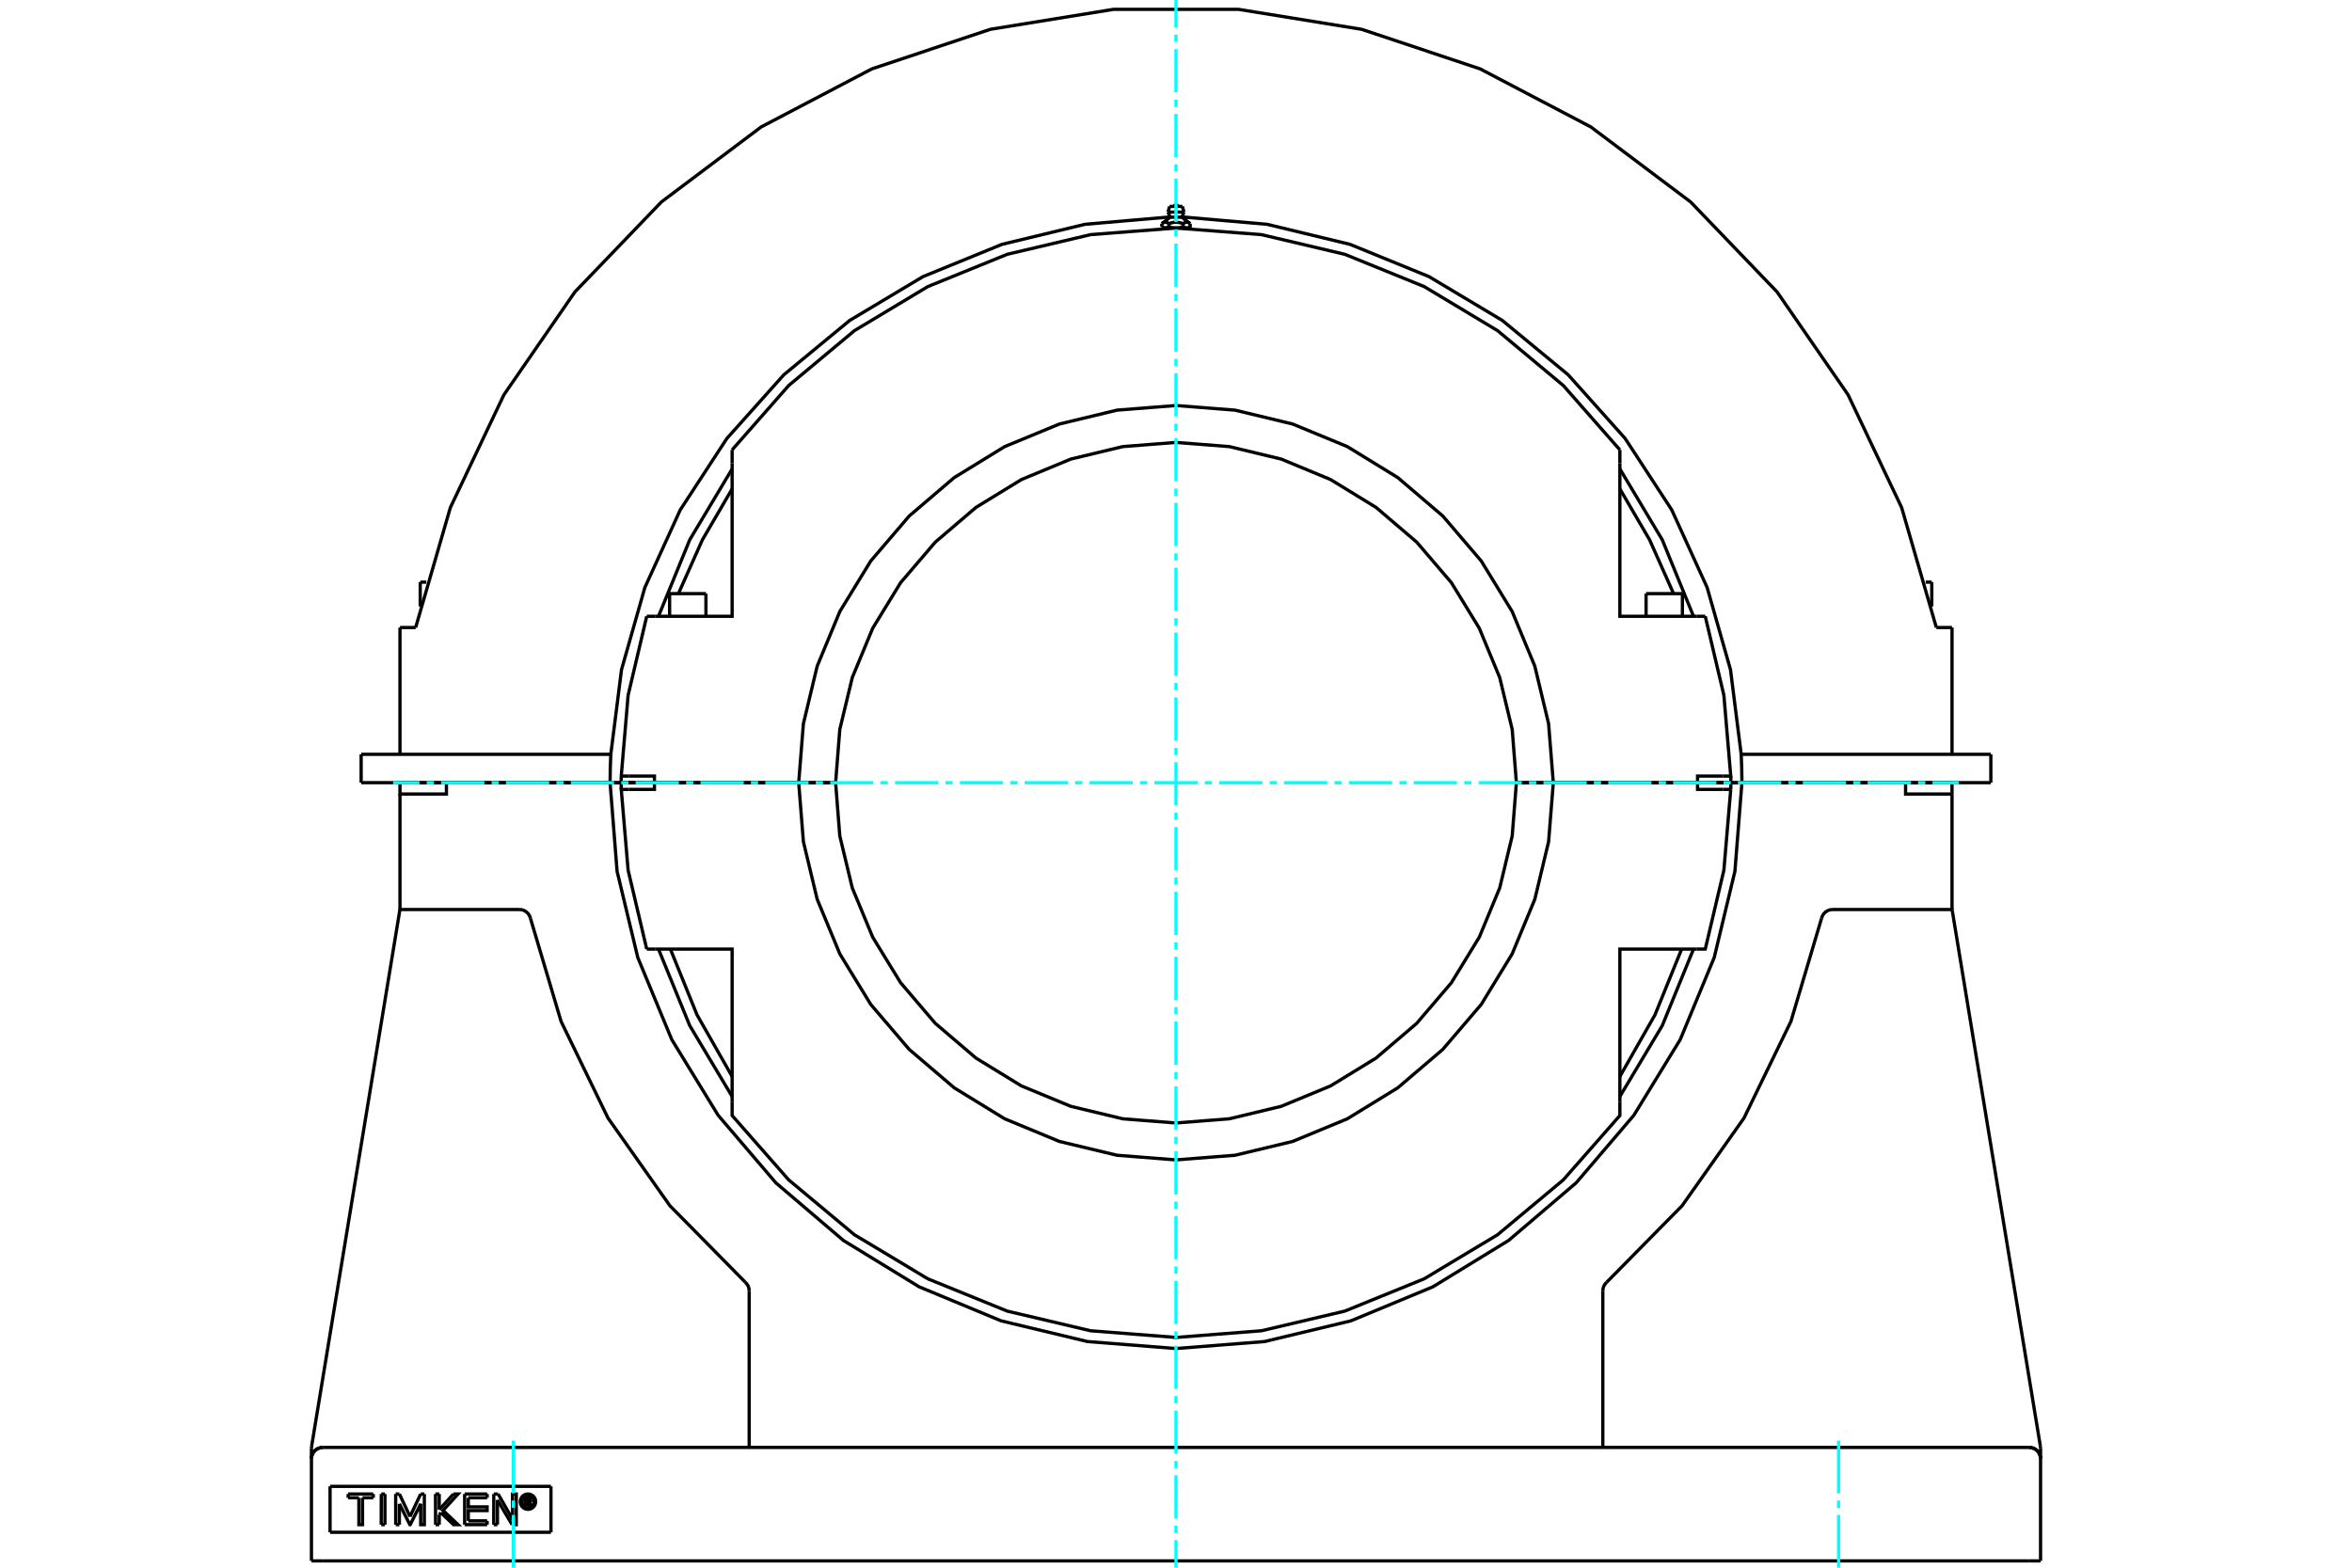 <?xml version="1.0" standalone="no"?>
<!DOCTYPE svg PUBLIC "-//W3C//DTD SVG 1.1//EN"
	"http://www.w3.org/Graphics/SVG/1.1/DTD/svg11.dtd">
<svg xmlns="http://www.w3.org/2000/svg" height="100%" width="100%" viewBox="0 0 36000 24000">
	<rect x="-1800" y="-1200" width="39600" height="26400" style="fill:#FFF"/>
	<g style="fill:none; fill-rule:evenodd" transform="matrix(1 0 0 1 0 0)">
		<g style="fill:none; stroke:#000; stroke-width:50; shape-rendering:geometricPrecision">
			<line x1="9674" y1="11982" x2="9707" y2="11982"/>
			<line x1="26293" y1="11982" x2="26326" y2="11982"/>
			<line x1="9508" y1="11982" x2="9674" y2="11982"/>
			<line x1="26326" y1="11982" x2="26492" y2="11982"/>
			<line x1="26147" y1="11982" x2="26159" y2="11982"/>
			<line x1="26492" y1="11982" x2="25983" y2="11982"/>
			<line x1="23775" y1="11982" x2="25983" y2="11982"/>
			<line x1="23210" y1="11982" x2="23775" y2="11982"/>
			<line x1="26371" y1="11982" x2="26492" y2="11982"/>
			<line x1="26147" y1="11982" x2="26268" y2="11982"/>
			<line x1="26159" y1="11982" x2="26182" y2="11982"/>
			<line x1="9508" y1="11983" x2="10017" y2="11983"/>
			<line x1="12225" y1="11983" x2="10017" y2="11983"/>
			<line x1="12790" y1="11983" x2="12225" y2="11983"/>
			<polyline points="10017,11983 10017,12085 9629,12085"/>
			<polyline points="10026,14530 11206,14530 11206,16874"/>
			<polyline points="24794,16874 24794,14530 25974,14530"/>
			<polyline points="26371,12085 25983,12085 25983,11983 23775,11983"/>
			<polyline points="9508,11983 9508,12034 9509,12085"/>
			<polyline points="9629,12085 9509,12085 9614,13322 9899,14530"/>
			<line x1="26491" y1="12085" x2="26371" y2="12085"/>
			<polyline points="25974,14530 26101,14530 26386,13322 26491,12085"/>
			<line x1="9899" y1="14530" x2="10026" y2="14530"/>
			<polyline points="24794,16480 25331,15537 25739,14530"/>
			<polyline points="10261,14530 10669,15537 11206,16480"/>
			<polyline points="11206,16874 11206,17078 12072,18063 13078,18903 14202,19578 15417,20072 16693,20373 18000,20475 19307,20373 20583,20072 21798,19578 22922,18903 23928,18063 24794,17078 24794,16874"/>
			<polyline points="26491,12085 26492,12034 26492,11983"/>
			<line x1="25983" y1="11983" x2="26492" y2="11983"/>
			<polyline points="25983,11982 25983,11881 26371,11881"/>
			<polyline points="25974,9435 24794,9435 24794,7091"/>
			<polyline points="11206,7091 11206,9435 10026,9435"/>
			<polyline points="9629,11881 10017,11881 10017,11982 12225,11982"/>
			<line x1="10026" y1="9435" x2="9899" y2="9435"/>
			<polyline points="24794,6887 23928,5902 22922,5062 21798,4387 20583,3893 19307,3592 18000,3491 16693,3592 15417,3893 14202,4387 13078,5062 12072,5902 11206,6887"/>
			<line x1="26101" y1="9435" x2="25974" y2="9435"/>
			<line x1="9509" y1="11881" x2="9629" y2="11881"/>
			<polyline points="9509,11881 9508,11932 9508,11982"/>
			<line x1="10017" y1="11982" x2="9508" y2="11982"/>
			<polyline points="9899,9435 9614,10644 9509,11881"/>
			<polyline points="26492,11982 26492,11932 26491,11881"/>
			<polyline points="26371,11881 26491,11881 26386,10644 26101,9435"/>
			<polyline points="11206,7485 10751,8264 10384,9088"/>
			<line x1="11206" y1="6887" x2="11206" y2="7091"/>
			<line x1="24794" y1="7091" x2="24794" y2="6887"/>
			<polyline points="25616,9088 25249,8264 24794,7485"/>
			<line x1="9841" y1="11982" x2="9853" y2="11982"/>
			<line x1="9818" y1="11982" x2="9841" y2="11982"/>
			<line x1="25195" y1="9088" x2="25751" y2="9088"/>
			<line x1="10249" y1="9088" x2="10805" y2="9088"/>
			<polyline points="17837,3490 17836,3490 17834,3490 17833,3490 17831,3490 17830,3490 17828,3490 17827,3490 17825,3489 17824,3489 17822,3489 17821,3489 17819,3488 17818,3488 17816,3488 17815,3487 17813,3487 17812,3486 17810,3486 17809,3485 17807,3485 17806,3484 17804,3484 17803,3483 17801,3482 17800,3482 17798,3481 17796,3480 17795,3480 17793,3479 17791,3478 17790,3477 17788,3476 17786,3475 17785,3474 17783,3473"/>
			<polyline points="17892,3473 17890,3474 17888,3475 17886,3476 17885,3477 17883,3478 17881,3479 17880,3480 17878,3480 17877,3481 17875,3482 17873,3482 17872,3483 17870,3484 17869,3484 17867,3485 17866,3485 17864,3486 17863,3486 17861,3487 17860,3487 17858,3488 17857,3488 17855,3488 17854,3489 17852,3489 17851,3489 17849,3489 17848,3490 17846,3490 17845,3490 17843,3490 17842,3490 17840,3490 17839,3490 17837,3490"/>
			<line x1="17892" y1="3473" x2="17892" y2="3424"/>
			<polyline points="17783,3424 17787,3422 17790,3419 17793,3417 17797,3415 17800,3413 17803,3411 17806,3410 17809,3408 17812,3407 17815,3406 17818,3405 17821,3404 17824,3403 17827,3403 17830,3402 17833,3402 17836,3402 17839,3402 17842,3402 17844,3402 17847,3403 17850,3403 17853,3404 17856,3405 17859,3406 17862,3407 17865,3408 17868,3410 17871,3411 17875,3413 17878,3415 17881,3417 17885,3419 17888,3422 17892,3424"/>
			<line x1="17783" y1="3424" x2="17783" y2="3473"/>
			<line x1="17910" y1="3325" x2="18090" y2="3325"/>
			<polyline points="17892,3424 17899,3422 17905,3419 17912,3417 17919,3415 17925,3413 17932,3411 17938,3410 17944,3408 17950,3407 17956,3406 17962,3405 17968,3404 17974,3403 17980,3403 17986,3402 17991,3402 17997,3402 18003,3402 18009,3402 18014,3402 18020,3403 18026,3403 18032,3404 18038,3405 18044,3406 18050,3407 18056,3408 18062,3410 18068,3411 18075,3413 18081,3415 18088,3417 18095,3419 18101,3422 18108,3424 18112,3422 18115,3419 18119,3417 18122,3415 18125,3413 18129,3411 18132,3410 18135,3408 18138,3407 18141,3406 18144,3405 18147,3404 18150,3403 18153,3403 18156,3402 18158,3402 18161,3402 18164,3402 18167,3402 18170,3402 18173,3403 18176,3403 18179,3404 18182,3405 18185,3406 18188,3407 18191,3408 18194,3410 18197,3411 18200,3413 18203,3415 18207,3417 18210,3419 18213,3422 18217,3424"/>
			<polyline points="17837,3490 18000,3490 17997,3490 17994,3490 17991,3490 17988,3490 17985,3490 17982,3490 17979,3490 17976,3489 17973,3489 17970,3489 17967,3489 17964,3488 17961,3488 17958,3488 17955,3487 17952,3487 17949,3486 17946,3486 17943,3485 17940,3485 17937,3484 17934,3484 17931,3483 17928,3482 17924,3482 17921,3481 17918,3480 17915,3480 17912,3479 17908,3478 17905,3477 17902,3476 17898,3475 17895,3474 17892,3473"/>
			<line x1="17812" y1="3490" x2="17837" y2="3490"/>
			<polyline points="18217,3424 18217,3473 18215,3474 18214,3475 18212,3476 18210,3477 18209,3478 18207,3479 18205,3480 18204,3480 18202,3481 18200,3482 18199,3482 18197,3483 18196,3484 18194,3484 18193,3485 18191,3485 18190,3486 18188,3486 18187,3487 18185,3487 18184,3488 18182,3488 18181,3488 18179,3489 18178,3489 18176,3489 18175,3489 18173,3490 18172,3490 18170,3490 18169,3490 18167,3490 18166,3490 18164,3490 18163,3490 18188,3490"/>
			<polyline points="18163,3490 18161,3490 18160,3490 18158,3490 18157,3490 18155,3490 18154,3490 18152,3490 18151,3489 18149,3489 18148,3489 18146,3489 18145,3488 18143,3488 18142,3488 18140,3487 18139,3487 18137,3486 18136,3486 18134,3485 18133,3485 18131,3484 18130,3484 18128,3483 18127,3482 18125,3482 18123,3481 18122,3480 18120,3480 18119,3479 18117,3478 18115,3477 18114,3476 18112,3475 18110,3474 18108,3473"/>
			<polyline points="18108,3424 18108,3473 18105,3474 18102,3475 18098,3476 18095,3477 18092,3478 18088,3479 18085,3480 18082,3480 18079,3481 18076,3482 18072,3482 18069,3483 18066,3484 18063,3484 18060,3485 18057,3485 18054,3486 18051,3486 18048,3487 18045,3487 18042,3488 18039,3488 18036,3488 18033,3489 18030,3489 18027,3489 18024,3489 18021,3490 18018,3490 18015,3490 18012,3490 18009,3490 18006,3490 18003,3490 18000,3490 18163,3490"/>
			<line x1="17878" y1="3247" x2="18122" y2="3247"/>
			<line x1="17902" y1="3160" x2="18098" y2="3160"/>
			<line x1="9508" y1="11982" x2="9629" y2="11982"/>
			<line x1="9732" y1="11982" x2="9853" y2="11982"/>
			<line x1="12225" y1="11982" x2="12790" y2="11982"/>
			<polyline points="23210,11982 23146,11167 22955,10373 22642,9617 22215,8920 21684,8299 21062,7768 20365,7341 19610,7028 18815,6837 18000,6773 17185,6837 16390,7028 15635,7341 14938,7768 14316,8299 13785,8920 13358,9617 13045,10373 12854,11167 12790,11982"/>
			<polyline points="23775,11982 23703,11079 23492,10198 23145,9361 22672,8588 22083,7899 21394,7311 20622,6837 19784,6491 18903,6279 18000,6208 17097,6279 16216,6491 15378,6837 14606,7311 13917,7899 13328,8588 12855,9361 12508,10198 12297,11079 12225,11982"/>
			<line x1="23775" y1="11983" x2="23210" y2="11983"/>
			<polyline points="12790,11983 12854,12798 13045,13593 13358,14348 13785,15045 14316,15667 14938,16198 15635,16625 16390,16937 17185,17128 18000,17192 18815,17128 19610,16937 20365,16625 21062,16198 21684,15667 22215,15045 22642,14348 22955,13593 23146,12798 23210,11983"/>
			<polyline points="12225,11983 12297,12886 12508,13767 12855,14604 13328,15377 13917,16066 14606,16654 15378,17128 16216,17475 17097,17686 18000,17757 18903,17686 19784,17475 20622,17128 21394,16654 22083,16066 22672,15377 23145,14604 23492,13767 23703,12886 23775,11983"/>
			<line x1="6432" y1="8912" x2="6525" y2="8912"/>
			<line x1="29475" y1="8912" x2="29568" y2="8912"/>
			<polyline points="26492,11982 26662,11982 30472,11982"/>
			<polyline points="5528,11982 9338,11982 9508,11982"/>
			<line x1="5528" y1="11548" x2="5528" y2="11982"/>
			<polyline points="9349,11548 9341,11765 9338,11982"/>
			<line x1="5528" y1="11548" x2="9349" y2="11548"/>
			<line x1="26651" y1="11548" x2="30472" y2="11548"/>
			<polyline points="26662,11982 26659,11765 26651,11548 26487,10252 26130,8995 25588,7806 24874,6712 24003,5738 22995,4906 21873,4235 20664,3741 19394,3434 18092,3321"/>
			<polyline points="17908,3321 16606,3434 15336,3741 14127,4235 13005,4906 11997,5738 11126,6712 10412,7806 9870,8995 9513,10252 9349,11548"/>
			<polyline points="11206,7179 10557,8264 10079,9435"/>
			<polyline points="25921,9435 25443,8264 24794,7179"/>
			<line x1="30472" y1="11548" x2="30472" y2="11982"/>
			<line x1="29878" y1="9607" x2="29878" y2="11548"/>
			<line x1="29638" y1="9607" x2="29878" y2="9607"/>
			<polyline points="29638,9607 29107,7771 28287,6044 27201,4470 25877,3092 24349,1943 22656,1055 20843,449 18956,143 17044,143 15157,449 13344,1055 11651,1943 10123,3092 8799,4470 7713,6044 6893,7771 6362,9607"/>
			<line x1="6122" y1="9607" x2="6362" y2="9607"/>
			<line x1="6122" y1="9607" x2="6122" y2="11548"/>
			<line x1="5052" y1="22755" x2="5052" y2="23458"/>
			<line x1="8433" y1="23458" x2="5052" y2="23458"/>
			<line x1="8433" y1="22755" x2="8433" y2="23458"/>
			<line x1="5052" y1="22755" x2="8433" y2="22755"/>
			<polyline points="8198,22989 8197,22971 8193,22953 8186,22936 8176,22920 8164,22906 8150,22894 8134,22885 8117,22878 8100,22874 8081,22872 8063,22874 8045,22878 8028,22885 8012,22894 7998,22906 7986,22920 7977,22936 7970,22953 7965,22971 7964,22989 7965,23008 7970,23026 7977,23043 7986,23058 7998,23072 8012,23084 8028,23094 8045,23101 8063,23105 8081,23107 8100,23105 8117,23101 8134,23094 8150,23084 8164,23072 8176,23058 8186,23043 8193,23026 8197,23008 8198,22989"/>
			<polyline points="8175,22989 8174,22975 8170,22960 8165,22947 8157,22934 8148,22923 8136,22913 8124,22906 8110,22900 8096,22897 8081,22896 8067,22897 8052,22900 8039,22906 8026,22913 8015,22923 8005,22934 7998,22947 7992,22960 7989,22975 7987,22989 7989,23004 7992,23018 7998,23032 8005,23044 8015,23056 8026,23065 8039,23073 8052,23078 8067,23082 8081,23083 8096,23082 8110,23078 8124,23073 8136,23065 8148,23056 8157,23044 8165,23032 8170,23018 8174,23004 8175,22989"/>
			<line x1="7624" y1="22872" x2="7846" y2="23260"/>
			<line x1="7558" y1="22872" x2="7624" y2="22872"/>
			<line x1="7557" y1="23341" x2="7558" y2="22872"/>
			<line x1="7614" y1="23341" x2="7557" y2="23341"/>
			<line x1="7614" y1="22963" x2="7614" y2="23341"/>
			<line x1="7838" y1="23341" x2="7614" y2="22963"/>
			<polyline points="7846,23260 7845,22872 7902,22872 7902,23341 7838,23341"/>
			<line x1="6723" y1="23111" x2="6941" y2="22872"/>
			<line x1="6723" y1="22872" x2="6723" y2="23111"/>
			<line x1="6666" y1="22872" x2="6723" y2="22872"/>
			<line x1="6667" y1="23341" x2="6666" y2="22872"/>
			<line x1="6723" y1="23341" x2="6667" y2="23341"/>
			<line x1="6723" y1="23187" x2="6723" y2="23341"/>
			<line x1="6749" y1="23159" x2="6723" y2="23187"/>
			<polyline points="6941,22872 7011,22872 6781,23123 7011,23341 6941,23341 6749,23159"/>
			<line x1="5892" y1="23341" x2="5835" y2="23341"/>
			<line x1="5892" y1="22872" x2="5892" y2="23341"/>
			<line x1="5836" y1="22872" x2="5892" y2="22872"/>
			<line x1="5835" y1="23341" x2="5836" y2="22872"/>
			<line x1="5713" y1="22930" x2="5549" y2="22930"/>
			<line x1="5713" y1="22872" x2="5713" y2="22930"/>
			<line x1="5329" y1="22872" x2="5713" y2="22872"/>
			<line x1="5329" y1="22930" x2="5329" y2="22872"/>
			<line x1="5493" y1="22930" x2="5329" y2="22930"/>
			<polyline points="5549,22930 5549,23341 5493,23341 5493,22930"/>
			<line x1="6439" y1="22872" x2="6495" y2="22872"/>
			<line x1="6276" y1="23217" x2="6439" y2="22872"/>
			<line x1="6113" y1="22872" x2="6276" y2="23217"/>
			<line x1="6056" y1="22872" x2="6113" y2="22872"/>
			<line x1="6057" y1="23341" x2="6056" y2="22872"/>
			<line x1="6113" y1="23341" x2="6057" y2="23341"/>
			<line x1="6113" y1="23023" x2="6113" y2="23341"/>
			<polyline points="6495,22872 6495,23341 6439,23341 6439,23023 6279,23341 6273,23341 6113,23023"/>
			<line x1="7456" y1="22930" x2="7168" y2="22930"/>
			<line x1="7456" y1="22872" x2="7456" y2="22930"/>
			<line x1="7112" y1="22872" x2="7456" y2="22872"/>
			<line x1="7112" y1="23341" x2="7112" y2="22872"/>
			<line x1="7456" y1="23341" x2="7112" y2="23341"/>
			<line x1="7456" y1="23283" x2="7456" y2="23341"/>
			<line x1="7168" y1="23283" x2="7456" y2="23283"/>
			<polyline points="7168,22930 7168,23069 7456,23069 7456,23126 7168,23126 7168,23283"/>
			<line x1="8058" y1="22941" x2="8058" y2="22975"/>
			<line x1="8089" y1="22941" x2="8058" y2="22941"/>
			<polyline points="8107,22958 8106,22955 8106,22953 8105,22950 8103,22948 8101,22946 8099,22944 8097,22943 8094,22942 8092,22941 8089,22941"/>
			<line x1="8129" y1="22958" x2="8107" y2="22958"/>
			<polyline points="8129,22958 8128,22952 8126,22946 8124,22940 8120,22934 8116,22930 8111,22926 8106,22923 8100,22921 8093,22919 8087,22919"/>
			<line x1="8036" y1="22919" x2="8087" y2="22919"/>
			<line x1="8036" y1="23056" x2="8036" y2="22919"/>
			<line x1="8059" y1="23056" x2="8036" y2="23056"/>
			<line x1="8059" y1="22997" x2="8059" y2="23056"/>
			<polyline points="8058,22975 8089,22975 8092,22975 8095,22975 8097,22974 8099,22972 8101,22971 8103,22969 8105,22966 8106,22964 8106,22961 8107,22959 8129,22959"/>
			<polyline points="8105,22994 8110,22991 8116,22987 8120,22983 8124,22977 8126,22971 8128,22965 8129,22959"/>
			<polyline points="8105,22994 8137,23059 8109,23059 8078,22997 8059,22997"/>
			<polyline points="31233,22173 31232,22159 31231,22145"/>
			<line x1="29881" y1="13938" x2="31231" y2="22145"/>
			<polyline points="29878,13910 29879,13924 29881,13938"/>
			<line x1="29878" y1="11983" x2="29878" y2="12156"/>
			<line x1="29878" y1="13924" x2="29878" y2="12156"/>
			<polyline points="24593,19629 25747,18458 26694,17116 27412,15637 27880,14062"/>
			<polyline points="24593,19629 24573,19651 24556,19675 24543,19702 24536,19731 24533,19761"/>
			<line x1="24533" y1="22159" x2="24533" y2="19761"/>
			<line x1="31233" y1="22173" x2="31233" y2="22333"/>
			<line x1="28050" y1="13924" x2="29878" y2="13924"/>
			<polyline points="28050,13924 28024,13926 27998,13932 27974,13942 27951,13955 27931,13972 27913,13991 27899,14013 27888,14037 27880,14062"/>
			<polyline points="4769,22145 4768,22159 4767,22173"/>
			<polyline points="4769,22145 6119,13938 6121,13924 6122,13910"/>
			<polyline points="4767,23896 4767,22333 4767,22173"/>
			<line x1="4941" y1="22159" x2="31059" y2="22159"/>
			<line x1="6122" y1="13924" x2="7950" y2="13924"/>
			<polyline points="8120,14062 8112,14037 8101,14013 8087,13991 8069,13972 8049,13955 8026,13942 8002,13932 7976,13926 7950,13924"/>
			<polyline points="4941,22159 4914,22161 4887,22168 4862,22178 4839,22192 4818,22210 4800,22231 4786,22254 4776,22279 4769,22306 4767,22333"/>
			<line x1="11467" y1="19761" x2="11467" y2="22159"/>
			<polyline points="11467,19761 11464,19731 11457,19702 11444,19675 11427,19651 11407,19629"/>
			<polyline points="8120,14062 8588,15637 9306,17116 10253,18458 11407,19629"/>
			<line x1="31233" y1="23896" x2="31233" y2="22333"/>
			<line x1="4941" y1="23896" x2="4767" y2="23896"/>
			<line x1="31059" y1="23896" x2="4941" y2="23896"/>
			<line x1="31233" y1="23896" x2="31059" y2="23896"/>
			<polyline points="31233,22333 31231,22306 31224,22279 31214,22254 31200,22231 31182,22210 31161,22192 31138,22178 31113,22168 31086,22161 31059,22159"/>
			<polyline points="6833,11983 6833,12156 6122,12156 6122,11983"/>
			<line x1="6833" y1="11983" x2="6122" y2="11983"/>
			<line x1="6122" y1="12156" x2="6122" y2="13924"/>
			<polyline points="29878,12156 29167,12156 29167,11983 26662,11983"/>
			<polyline points="9338,11983 9445,13338 9762,14659 10282,15915 10992,17074 11875,18108 12909,18990 14068,19700 15323,20221 16645,20538 18000,20645 19355,20538 20677,20221 21932,19700 23091,18990 24125,18108 25008,17074 25718,15915 26238,14659 26555,13338 26662,11983"/>
			<line x1="9338" y1="11983" x2="6833" y2="11983"/>
			<line x1="29878" y1="11983" x2="29167" y2="11983"/>
			<line x1="26662" y1="11983" x2="26320" y2="11983"/>
			<polyline points="24794,16786 25443,15701 25921,14530"/>
			<polyline points="10079,14530 10557,15701 11206,16786"/>
			<line x1="9680" y1="11983" x2="9338" y2="11983"/>
			<line x1="25299" y1="11982" x2="25299" y2="11983"/>
			<line x1="25647" y1="11983" x2="25647" y2="11982"/>
			<line x1="25195" y1="9088" x2="25195" y2="9435"/>
			<line x1="25751" y1="9435" x2="25751" y2="9088"/>
			<line x1="10353" y1="11982" x2="10353" y2="11983"/>
			<line x1="10701" y1="11983" x2="10701" y2="11982"/>
			<line x1="10249" y1="9088" x2="10249" y2="9435"/>
			<line x1="10805" y1="9435" x2="10805" y2="9088"/>
			<polyline points="18026,3160 18026,3156 18025,3152 18023,3148 18021,3145 18018,3142 18015,3139 18012,3137 18008,3136 18004,3135 18000,3134 17996,3135 17992,3136 17988,3137 17985,3139 17982,3142 17979,3145 17977,3148 17975,3152 17974,3156 17974,3160"/>
			<line x1="17910" y1="3325" x2="17783" y2="3424"/>
			<line x1="18217" y1="3424" x2="18090" y2="3325"/>
			<line x1="17783" y1="3473" x2="17812" y2="3490"/>
			<line x1="18188" y1="3490" x2="18217" y2="3473"/>
			<line x1="17831" y1="3490" x2="17831" y2="3492"/>
			<line x1="18169" y1="3492" x2="18169" y2="3490"/>
			<line x1="17878" y1="3247" x2="17910" y2="3325"/>
			<line x1="18090" y1="3325" x2="18122" y2="3247"/>
			<line x1="17902" y1="3160" x2="17878" y2="3247"/>
			<line x1="18122" y1="3247" x2="18098" y2="3160"/>
			<line x1="6606" y1="11982" x2="6606" y2="11983"/>
			<line x1="7300" y1="11983" x2="7300" y2="11982"/>
			<line x1="6432" y1="8912" x2="6432" y2="9284"/>
			<line x1="28700" y1="11982" x2="28700" y2="11983"/>
			<line x1="29394" y1="11983" x2="29394" y2="11982"/>
			<line x1="29568" y1="9284" x2="29568" y2="8912"/>
			<polyline points="4941,22159 4914,22161 4887,22168 4862,22178 4839,22192 4818,22210 4800,22231 4786,22254 4776,22279 4769,22306 4767,22333"/>
			<polyline points="31233,22333 31231,22306 31224,22279 31214,22254 31200,22231 31182,22210 31161,22192 31138,22178 31113,22168 31086,22161 31059,22159"/>
		</g>
		<g style="fill:none; stroke:#0FF; stroke-width:50; shape-rendering:geometricPrecision">
			<line x1="18000" y1="24000" x2="18000" y2="23579"/>
			<line x1="18000" y1="23469" x2="18000" y2="23358"/>
			<line x1="18000" y1="23248" x2="18000" y2="22586"/>
			<line x1="18000" y1="22476" x2="18000" y2="22366"/>
			<line x1="18000" y1="22256" x2="18000" y2="21594"/>
			<line x1="18000" y1="21484" x2="18000" y2="21373"/>
			<line x1="18000" y1="21263" x2="18000" y2="20601"/>
			<line x1="18000" y1="20491" x2="18000" y2="20381"/>
			<line x1="18000" y1="20271" x2="18000" y2="19609"/>
			<line x1="18000" y1="19499" x2="18000" y2="19388"/>
			<line x1="18000" y1="19278" x2="18000" y2="18616"/>
			<line x1="18000" y1="18506" x2="18000" y2="18396"/>
			<line x1="18000" y1="18286" x2="18000" y2="17624"/>
			<line x1="18000" y1="17514" x2="18000" y2="17403"/>
			<line x1="18000" y1="17293" x2="18000" y2="16632"/>
			<line x1="18000" y1="16521" x2="18000" y2="16411"/>
			<line x1="18000" y1="16301" x2="18000" y2="15639"/>
			<line x1="18000" y1="15529" x2="18000" y2="15419"/>
			<line x1="18000" y1="15308" x2="18000" y2="14647"/>
			<line x1="18000" y1="14536" x2="18000" y2="14426"/>
			<line x1="18000" y1="14316" x2="18000" y2="13654"/>
			<line x1="18000" y1="13544" x2="18000" y2="13434"/>
			<line x1="18000" y1="13323" x2="18000" y2="12662"/>
			<line x1="18000" y1="12551" x2="18000" y2="12441"/>
			<line x1="18000" y1="12331" x2="18000" y2="11669"/>
			<line x1="18000" y1="11559" x2="18000" y2="11449"/>
			<line x1="18000" y1="11338" x2="18000" y2="10677"/>
			<line x1="18000" y1="10566" x2="18000" y2="10456"/>
			<line x1="18000" y1="10346" x2="18000" y2="9684"/>
			<line x1="18000" y1="9574" x2="18000" y2="9464"/>
			<line x1="18000" y1="9353" x2="18000" y2="8692"/>
			<line x1="18000" y1="8581" x2="18000" y2="8471"/>
			<line x1="18000" y1="8361" x2="18000" y2="7699"/>
			<line x1="18000" y1="7589" x2="18000" y2="7479"/>
			<line x1="18000" y1="7368" x2="18000" y2="6707"/>
			<line x1="18000" y1="6597" x2="18000" y2="6486"/>
			<line x1="18000" y1="6376" x2="18000" y2="5714"/>
			<line x1="18000" y1="5604" x2="18000" y2="5494"/>
			<line x1="18000" y1="5384" x2="18000" y2="4722"/>
			<line x1="18000" y1="4612" x2="18000" y2="4501"/>
			<line x1="18000" y1="4391" x2="18000" y2="3729"/>
			<line x1="18000" y1="3619" x2="18000" y2="3509"/>
			<line x1="18000" y1="3399" x2="18000" y2="2737"/>
			<line x1="18000" y1="2627" x2="18000" y2="2516"/>
			<line x1="18000" y1="2406" x2="18000" y2="1744"/>
			<line x1="18000" y1="1634" x2="18000" y2="1524"/>
			<line x1="18000" y1="1414" x2="18000" y2="752"/>
			<line x1="18000" y1="642" x2="18000" y2="531"/>
			<line x1="18000" y1="421" x2="18000" y2="0"/>
			<line x1="6017" y1="11983" x2="6421" y2="11983"/>
			<line x1="6531" y1="11983" x2="6642" y2="11983"/>
			<line x1="6752" y1="11983" x2="7414" y2="11983"/>
			<line x1="7524" y1="11983" x2="7634" y2="11983"/>
			<line x1="7744" y1="11983" x2="8406" y2="11983"/>
			<line x1="8516" y1="11983" x2="8627" y2="11983"/>
			<line x1="8737" y1="11983" x2="9399" y2="11983"/>
			<line x1="9509" y1="11983" x2="9619" y2="11983"/>
			<line x1="9729" y1="11983" x2="10391" y2="11983"/>
			<line x1="10501" y1="11983" x2="10612" y2="11983"/>
			<line x1="10722" y1="11983" x2="11384" y2="11983"/>
			<line x1="11494" y1="11983" x2="11604" y2="11983"/>
			<line x1="11714" y1="11983" x2="12376" y2="11983"/>
			<line x1="12486" y1="11983" x2="12597" y2="11983"/>
			<line x1="12707" y1="11983" x2="13368" y2="11983"/>
			<line x1="13479" y1="11983" x2="13589" y2="11983"/>
			<line x1="13699" y1="11983" x2="14361" y2="11983"/>
			<line x1="14471" y1="11983" x2="14581" y2="11983"/>
			<line x1="14692" y1="11983" x2="15353" y2="11983"/>
			<line x1="15464" y1="11983" x2="15574" y2="11983"/>
			<line x1="15684" y1="11983" x2="16346" y2="11983"/>
			<line x1="16456" y1="11983" x2="16566" y2="11983"/>
			<line x1="16677" y1="11983" x2="17338" y2="11983"/>
			<line x1="17449" y1="11983" x2="17559" y2="11983"/>
			<line x1="17669" y1="11983" x2="18331" y2="11983"/>
			<line x1="18441" y1="11983" x2="18551" y2="11983"/>
			<line x1="18662" y1="11983" x2="19323" y2="11983"/>
			<line x1="19434" y1="11983" x2="19544" y2="11983"/>
			<line x1="19654" y1="11983" x2="20316" y2="11983"/>
			<line x1="20426" y1="11983" x2="20536" y2="11983"/>
			<line x1="20647" y1="11983" x2="21308" y2="11983"/>
			<line x1="21419" y1="11983" x2="21529" y2="11983"/>
			<line x1="21639" y1="11983" x2="22301" y2="11983"/>
			<line x1="22411" y1="11983" x2="22521" y2="11983"/>
			<line x1="22632" y1="11983" x2="23293" y2="11983"/>
			<line x1="23403" y1="11983" x2="23514" y2="11983"/>
			<line x1="23624" y1="11983" x2="24286" y2="11983"/>
			<line x1="24396" y1="11983" x2="24506" y2="11983"/>
			<line x1="24616" y1="11983" x2="25278" y2="11983"/>
			<line x1="25388" y1="11983" x2="25499" y2="11983"/>
			<line x1="25609" y1="11983" x2="26271" y2="11983"/>
			<line x1="26381" y1="11983" x2="26491" y2="11983"/>
			<line x1="26601" y1="11983" x2="27263" y2="11983"/>
			<line x1="27373" y1="11983" x2="27484" y2="11983"/>
			<line x1="27594" y1="11983" x2="28256" y2="11983"/>
			<line x1="28366" y1="11983" x2="28476" y2="11983"/>
			<line x1="28586" y1="11983" x2="29248" y2="11983"/>
			<line x1="29358" y1="11983" x2="29469" y2="11983"/>
			<line x1="29579" y1="11983" x2="29983" y2="11983"/>
			<line x1="7858" y1="24000" x2="7858" y2="23193"/>
			<line x1="7858" y1="23083" x2="7858" y2="22972"/>
			<line x1="7858" y1="22862" x2="7858" y2="22055"/>
			<line x1="28142" y1="24000" x2="28142" y2="23193"/>
			<line x1="28142" y1="23083" x2="28142" y2="22972"/>
			<line x1="28142" y1="22862" x2="28142" y2="22055"/>
		</g>
	</g>
</svg>
